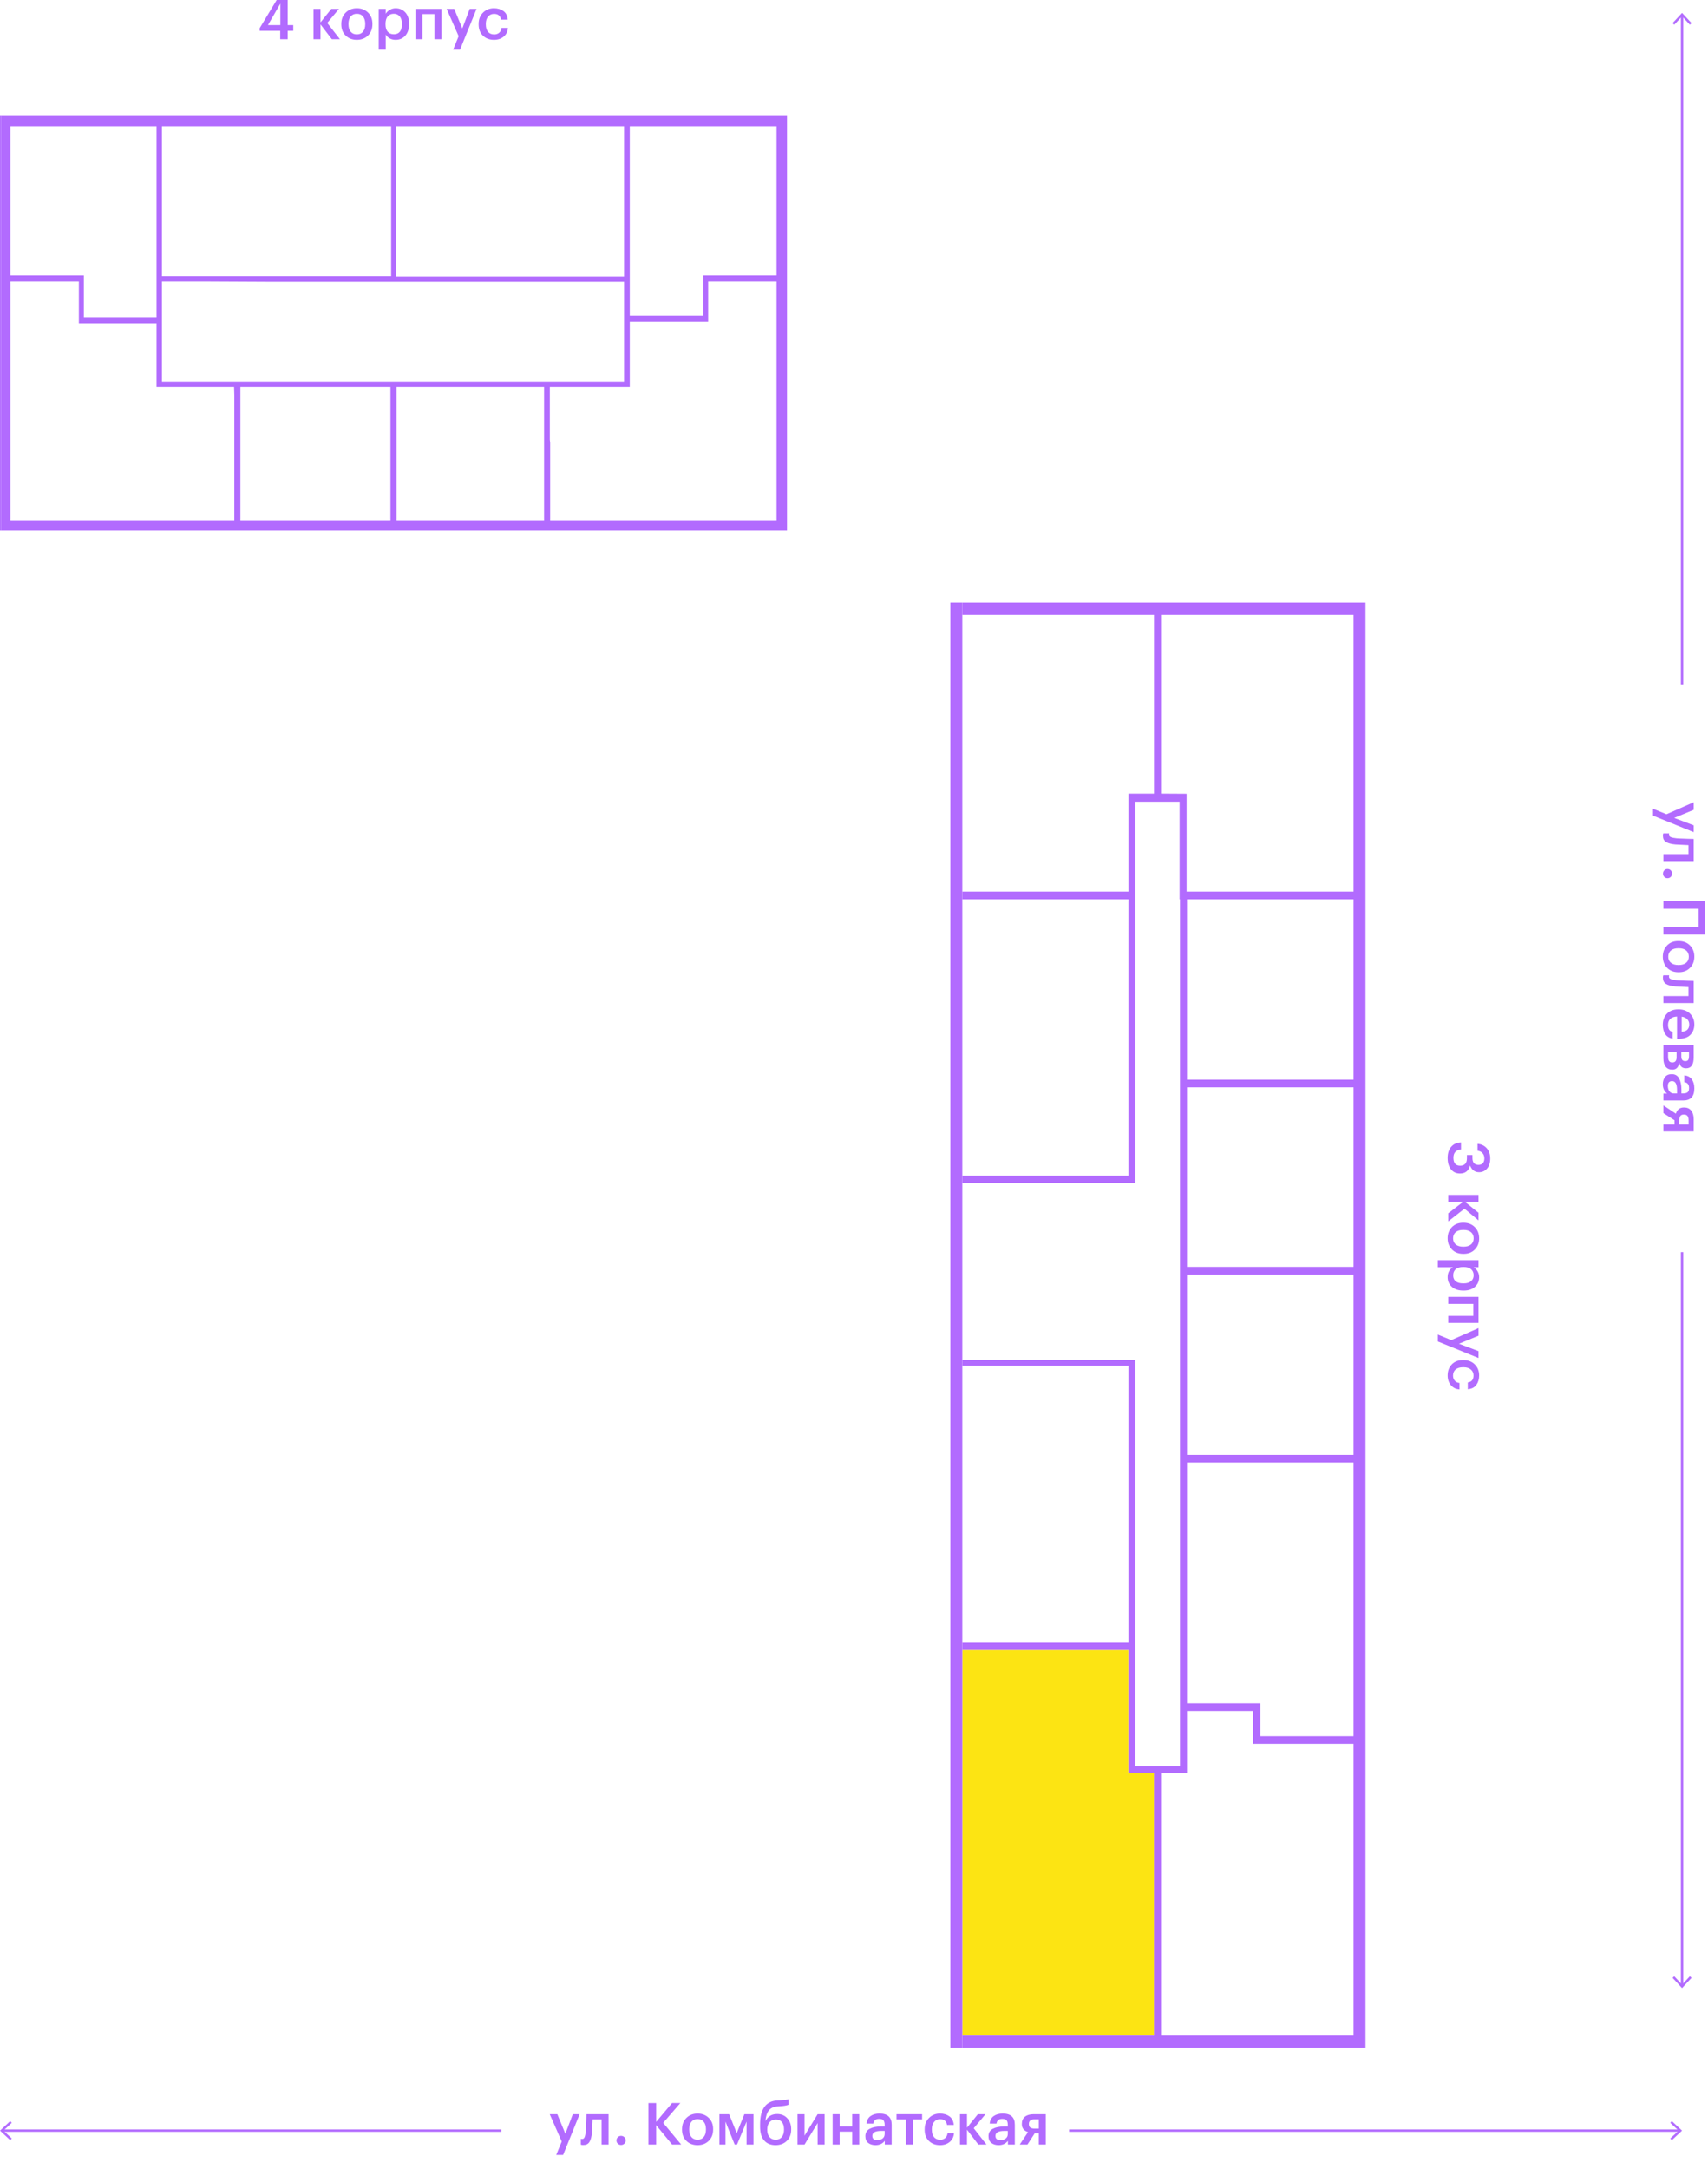 <?xml version="1.0" encoding="UTF-8"?>
<svg id="_Слой_1" data-name="Слой_1" xmlns="http://www.w3.org/2000/svg" version="1.1" viewBox="0 0 669.064 849.34">
  <!-- Generator: Adobe Illustrator 30.0.0, SVG Export Plug-In . SVG Version: 2.1.1 Build 123)  -->
  <defs>
    <style>
      .st0 {
        fill: #b26bfe;
      }

      .st1 {
        fill: #fce413;
      }
    </style>
  </defs>
  <g>
    <polygon class="st0" points=".464 59.221 .464 45.381 0 45.381 0 104.749 0 117.48 0 197.243 0 203.738 0 207.766 .464 207.766 .464 207.286 .464 59.221"/>
    <path class="st0" d="M305.962,45.381H.464v162.384h307.824V45.381h-2.326ZM155.2,92.148v-42.739h89.257v58.848h-89.257v-16.108ZM63.442,81.885v-32.477h89.779v58.718H63.442v-26.241ZM63.442,115.012v-4.807h16.666l25.999.13h138.351v39.102H63.442v-34.425ZM4.091,104.749v-55.34h57.239v74.769h-28.479v-16.368H4.091v-3.06ZM91.794,172.171v31.567H4.091v-93.533h26.804v16.368h30.435v24.942h30.366l.098,3.507v17.148ZM152.957,173.47v30.268h-58.787v-52.223h58.787v21.954ZM213.136,203.738h-57.804v-52.223h57.804v52.223ZM304.198,110.335v93.403h-88.686v-30.268l-.132-1.299v-20.655h31.321v-25.549h30.705v-15.761h26.792v.13ZM304.198,104.879v2.93h-28.749v15.761h-28.748v.275V49.409h57.497v55.47Z"/>
  </g>
  <g>
    <polygon class="st1" points="376.965 797.145 452.056 797.145 452.056 740.06 452.056 738.39 452.056 694.279 442.044 694.279 442.044 685.002 442.044 684.942 442.044 683.272 442.044 681.586 442.044 646.157 376.965 646.157 376.965 647.863 376.965 797.145"/>
    <polygon class="st0" points="376.965 797.145 376.965 647.863 376.965 646.157 376.965 643.317 376.965 549.82 376.965 534.89 376.965 532.552 376.965 521.259 376.965 518.42 376.965 518.253 376.965 501.551 376.965 501.384 376.965 498.544 376.965 463.288 376.965 460.448 376.965 460.129 376.965 361.418 376.965 352.192 376.965 349.185 376.965 346.72 376.965 283.095 376.965 240.828 376.965 235.984 376.468 235.984 372.282 235.984 372.282 342.839 372.282 357.537 372.282 460.129 372.282 501.551 372.282 518.253 372.282 549.82 372.282 565.568 372.282 585.683 372.282 598.836 372.282 638.77 372.282 641.388 372.282 653.134 372.282 801.988 374.213 801.988 376.965 801.988 376.965 800.357 376.965 797.145"/>
    <path class="st0" d="M522.501,235.984h-145.536v4.844h75.091v69.983h-10.012v38.375h-65.079v3.006h65.079v108.256h-65.079v2.839h67.824v-149.306h17.279v38.21h.162v339.462h-17.44v-159.102h-67.824v2.338h65.079v108.427h-65.079v2.84h65.079v48.123h10.012v102.865h-75.091v4.844h157.933V235.984h-12.397ZM530.215,699.473v97.672h-75.414v-102.865h10.174v-24.206h25.838v12.861h39.402v16.539ZM530.215,512.407v167.649-.129h-36.496v-12.861h-28.744v-94.286h65.24v-3.006h-65.24v-70.643h65.24v13.276ZM530.215,436.746v60.796-1.417h-65.24v-70.295h65.24v10.916ZM530.215,361.418v61.404h-65.24v-70.631h65.24v9.226ZM530.215,347.889v1.296h-65.402v-38.317l-10.012-.058v-69.983h75.414v107.062Z"/>
  </g>
  <g>
    <g>
      <path class="st0" d="M567.071,453.493c0-1.892.477-3.368,1.43-4.427.953-1.059,2.225-1.619,3.813-1.68v2.747c-.908.091-1.631.401-2.168.931s-.806,1.317-.806,2.361c0,2.058.877,3.087,2.633,3.087,1.771,0,2.656-.976,2.656-2.928v-1.249h2.157v1.158c0,1.801.794,2.701,2.383,2.701.696,0,1.252-.216,1.668-.647.416-.431.624-1.056.624-1.873,0-.848-.238-1.54-.715-2.077-.477-.538-1.131-.851-1.963-.942v-2.679c1.453.091,2.645.647,3.575,1.668s1.396,2.379,1.396,4.075c0,1.649-.413,2.955-1.237,3.916s-1.865,1.441-3.121,1.441c-1.68,0-2.86-.878-3.541-2.633-.227.984-.674,1.751-1.339,2.304-.666.552-1.529.829-2.588.829-1.498,0-2.683-.549-3.553-1.646s-1.305-2.576-1.305-4.438Z"/>
      <path class="st0" d="M573.109,470.699h-5.811v-2.747h11.872v2.747h-5.267l5.267,4.245v2.997l-5.493-4.608-6.379,4.994v-3.178l5.811-4.449Z"/>
      <path class="st0" d="M568.75,489.313c-1.12-1.15-1.68-2.611-1.68-4.381s.556-3.227,1.668-4.37,2.569-1.714,4.37-1.714h.182c1.816,0,3.292.575,4.427,1.725,1.135,1.15,1.702,2.611,1.702,4.381,0,1.755-.56,3.208-1.68,4.358-1.12,1.15-2.58,1.725-4.381,1.725h-.182c-1.832,0-3.307-.575-4.427-1.725ZM569.204,484.955c0,1.029.352,1.831,1.056,2.406.704.575,1.668.862,2.894.862h.159c1.226,0,2.19-.288,2.894-.862.704-.576,1.056-1.377,1.056-2.406,0-1.029-.348-1.835-1.044-2.417-.696-.583-1.657-.874-2.883-.874h-.182c-1.226,0-2.19.287-2.894.862s-1.056,1.385-1.056,2.429Z"/>
      <path class="st0" d="M579.17,493.512v2.747h-1.907c.605.348,1.116.874,1.532,1.578.416.704.624,1.472.624,2.304,0,1.528-.541,2.788-1.623,3.78-1.082.991-2.554,1.487-4.415,1.487h-.182c-1.876,0-3.367-.488-4.472-1.464-1.105-.976-1.657-2.244-1.657-3.802,0-.908.193-1.699.579-2.372.386-.673.889-1.177,1.509-1.51h-5.925v-2.747h15.936ZM569.25,499.459c0,1.014.333,1.79.999,2.327.666.537,1.634.806,2.905.806h.182c1.271,0,2.244-.291,2.917-.874s1.01-1.343,1.01-2.281c0-.999-.333-1.793-.999-2.383-.666-.59-1.642-.885-2.928-.885h-.182c-1.286,0-2.258.291-2.917.874-.658.583-.987,1.388-.987,2.417Z"/>
      <path class="st0" d="M577.127,515.327v-4.699h-9.829v-2.747h11.872v10.192h-11.872v-2.747h9.829Z"/>
      <path class="st0" d="M568.501,524.815l10.669-4.699v2.974l-7.65,3.155,7.65,2.906v2.678l-15.936-6.469v-2.701l5.267,2.156Z"/>
      <path class="st0" d="M567.071,538.639c0-1.74.541-3.174,1.623-4.301,1.082-1.128,2.546-1.691,4.393-1.691h.182c1.831,0,3.314.571,4.449,1.714,1.135,1.143,1.702,2.569,1.702,4.279,0,1.453-.359,2.686-1.078,3.7-.719,1.014-1.843,1.589-3.371,1.725v-2.656c1.499-.227,2.248-1.135,2.248-2.724,0-.953-.348-1.729-1.044-2.327-.696-.598-1.649-.896-2.86-.896h-.182c-1.287,0-2.267.291-2.94.874-.673.582-1.01,1.388-1.01,2.417,0,.756.219,1.399.658,1.929.438.53,1.067.84,1.884.931v2.52c-1.377-.091-2.497-.636-3.359-1.634-.863-.999-1.294-2.286-1.294-3.859Z"/>
    </g>
    <g>
      <path class="st0" d="M652.794,318.88l10.669-4.699v2.974l-7.65,3.155,7.65,2.906v2.678l-15.936-6.469v-2.701l5.267,2.156Z"/>
      <path class="st0" d="M656.358,330.73c-1.695-.151-2.944-.481-3.746-.988-.802-.507-1.203-1.297-1.203-2.372,0-.363.023-.621.068-.771.015-.031.034-.072.057-.125.022-.053.034-.087.034-.102h2.292l-.045.136c-.031.151-.045.287-.045.409,0,.423.253.737.76.942.507.204,1.268.359,2.282.465.287.03.658.053,1.112.068.454.015.972.034,1.555.057.583.022,1.048.042,1.396.057l2.588.068v8.649h-11.872v-2.724h9.829v-3.519c-2.739-.121-4.427-.204-5.062-.25Z"/>
      <path class="st0" d="M651.432,342.125c0-.499.17-.923.511-1.271.34-.348.76-.522,1.26-.522s.923.174,1.271.522.522.772.522,1.271c0,.515-.174.946-.522,1.294s-.771.522-1.271.522-.919-.174-1.26-.522c-.341-.348-.511-.779-.511-1.294Z"/>
      <path class="st0" d="M665.392,362.94v-7.037h-13.802v-3.042h16.23v13.121h-16.23v-3.042h13.802Z"/>
      <path class="st0" d="M653.043,379.013c-1.12-1.15-1.68-2.611-1.68-4.381s.556-3.227,1.668-4.37,2.569-1.714,4.37-1.714h.182c1.816,0,3.292.575,4.427,1.725,1.135,1.15,1.702,2.611,1.702,4.381,0,1.755-.56,3.208-1.68,4.358-1.12,1.15-2.58,1.725-4.381,1.725h-.182c-1.832,0-3.307-.575-4.427-1.725ZM653.497,374.654c0,1.029.352,1.831,1.056,2.406.704.575,1.668.862,2.894.862h.159c1.226,0,2.19-.288,2.894-.862.704-.576,1.056-1.377,1.056-2.406,0-1.029-.348-1.835-1.044-2.417-.696-.583-1.657-.874-2.883-.874h-.182c-1.226,0-2.19.287-2.894.862s-1.056,1.385-1.056,2.429Z"/>
      <path class="st0" d="M656.358,386.322c-1.695-.151-2.944-.481-3.746-.988-.802-.507-1.203-1.297-1.203-2.372,0-.363.023-.621.068-.771.015-.031.034-.072.057-.125.022-.053.034-.087.034-.102h2.292l-.045.136c-.031.151-.045.287-.045.409,0,.423.253.737.76.942.507.204,1.268.359,2.282.465.287.03.658.053,1.112.068.454.015.972.034,1.555.057.583.022,1.048.042,1.396.057l2.588.068v8.649h-11.872v-2.724h9.829v-3.519c-2.739-.121-4.427-.204-5.062-.25Z"/>
      <path class="st0" d="M651.364,401.304c0-1.786.545-3.235,1.634-4.347,1.09-1.112,2.558-1.668,4.404-1.668h.182c1.816,0,3.292.556,4.427,1.668,1.135,1.112,1.702,2.523,1.702,4.233,0,1.604-.499,2.94-1.498,4.007-.999,1.067-2.497,1.6-4.495,1.6h-.794v-8.694c-1.135.045-2.005.344-2.61.896-.605.552-.908,1.343-.908,2.372,0,1.604.605,2.512,1.816,2.724v2.656c-1.256-.197-2.213-.768-2.872-1.714-.658-.946-.987-2.19-.987-3.734ZM658.764,404.073c1.967-.152,2.951-1.112,2.951-2.883,0-.817-.261-1.495-.783-2.031-.522-.538-1.245-.874-2.167-1.01v5.925Z"/>
      <path class="st0" d="M663.463,409.248v4.79c0,2.89-.991,4.335-2.974,4.335h-.045c-1.407,0-2.278-.704-2.61-2.111-.363,1.755-1.256,2.633-2.679,2.633h-.068c-1.135,0-2.001-.382-2.599-1.146-.598-.765-.896-1.858-.896-3.28v-5.221h11.872ZM656.766,411.995h-3.337v1.953c0,1.422.544,2.134,1.634,2.134h.045c1.104,0,1.657-.681,1.657-2.043v-2.043ZM661.624,411.995h-3.019v1.657c0,.666.125,1.15.375,1.453.25.302.647.454,1.192.454h.045c.529,0,.896-.163,1.101-.488.204-.326.306-.829.306-1.51v-1.566Z"/>
      <path class="st0" d="M651.364,424.638c0-1.166.291-2.119.874-2.86.583-.742,1.464-1.112,2.645-1.112,1.301,0,2.255.556,2.86,1.668.605,1.112.908,2.583.908,4.415v1.476h.613c.833,0,1.438-.159,1.816-.477.378-.318.567-.877.567-1.68,0-1.347-.621-2.104-1.861-2.27v-2.656c1.316.121,2.3.643,2.951,1.566.651.923.976,2.096.976,3.519,0,3.163-1.445,4.744-4.335,4.744h-7.786v-2.701h1.453c-1.12-.878-1.68-2.088-1.68-3.632ZM653.339,425.296c0,.878.211,1.585.635,2.123s1.014.806,1.771.806h1.18v-1.408c0-2.285-.644-3.428-1.93-3.428-1.104,0-1.657.636-1.657,1.907Z"/>
      <path class="st0" d="M651.591,435.92v-3.019l4.88,3.246c.5-1.62,1.551-2.429,3.155-2.429h.068c1.21,0,2.141.409,2.792,1.226.65.817.976,1.944.976,3.382v4.767h-11.872v-2.724h4.358v-1.634l-4.358-2.815ZM661.465,438.689c0-1.468-.598-2.202-1.793-2.202h-.068c-.605,0-1.052.174-1.339.522-.288.348-.431.908-.431,1.68v1.68h3.632v-1.68Z"/>
    </g>
    <g>
      <path class="st0" d="M109.77,12.078h-8.036v-1.067l7.173-11.872h3.791v10.692h2.179v2.247h-2.179v3.292h-2.929v-3.292ZM109.815,9.831V1.431l-4.857,8.399h4.857Z"/>
      <path class="st0" d="M125.546,9.558v5.811h-2.747V3.497h2.747v5.267l4.245-5.267h2.997l-4.608,5.493,4.994,6.379h-3.178l-4.449-5.811Z"/>
      <path class="st0" d="M144.16,13.916c-1.15,1.12-2.611,1.68-4.381,1.68s-3.227-.556-4.37-1.668-1.714-2.569-1.714-4.37v-.182c0-1.816.575-3.292,1.725-4.427,1.15-1.135,2.611-1.702,4.381-1.702,1.755,0,3.208.56,4.358,1.68,1.15,1.12,1.725,2.58,1.725,4.381v.182c0,1.832-.575,3.307-1.725,4.427ZM139.802,13.462c1.029,0,1.831-.352,2.406-1.056.575-.704.862-1.668.862-2.894v-.159c0-1.226-.288-2.19-.862-2.894-.576-.704-1.377-1.056-2.406-1.056-1.029,0-1.835.348-2.417,1.044-.583.696-.874,1.657-.874,2.883v.182c0,1.226.287,2.19.862,2.894s1.385,1.056,2.429,1.056Z"/>
      <path class="st0" d="M148.359,3.497h2.747v1.907c.348-.605.874-1.116,1.578-1.532.704-.416,1.472-.624,2.304-.624,1.528,0,2.788.541,3.78,1.623.991,1.082,1.487,2.554,1.487,4.415v.182c0,1.876-.488,3.367-1.464,4.472-.976,1.105-2.244,1.657-3.802,1.657-.908,0-1.699-.193-2.372-.579-.673-.386-1.177-.889-1.51-1.509v5.925h-2.747V3.497ZM154.307,13.417c1.014,0,1.79-.333,2.327-.999.537-.666.806-1.634.806-2.905v-.182c0-1.271-.291-2.244-.874-2.917s-1.343-1.01-2.281-1.01c-.999,0-1.793.333-2.383.999-.59.666-.885,1.642-.885,2.928v.182c0,1.286.291,2.258.874,2.917.583.658,1.388.987,2.417.987Z"/>
      <path class="st0" d="M170.174,5.54h-4.699v9.829h-2.747V3.497h10.192v11.872h-2.747V5.54Z"/>
      <path class="st0" d="M179.662,14.166l-4.699-10.669h2.974l3.155,7.65,2.906-7.65h2.678l-6.469,15.936h-2.701l2.156-5.267Z"/>
      <path class="st0" d="M193.486,15.596c-1.74,0-3.174-.541-4.301-1.623-1.128-1.082-1.691-2.546-1.691-4.393v-.182c0-1.831.571-3.314,1.714-4.449,1.143-1.135,2.569-1.702,4.279-1.702,1.453,0,2.686.359,3.7,1.078,1.014.719,1.589,1.843,1.725,3.371h-2.656c-.227-1.499-1.135-2.248-2.724-2.248-.953,0-1.729.348-2.327,1.044-.598.696-.896,1.649-.896,2.86v.182c0,1.287.291,2.267.874,2.94.582.673,1.388,1.01,2.417,1.01.756,0,1.399-.219,1.929-.658.53-.438.84-1.067.931-1.884h2.52c-.091,1.377-.636,2.497-1.634,3.359-.999.863-2.286,1.294-3.859,1.294Z"/>
    </g>
    <g>
      <rect class="st0" x="658.446" y="6.048" width=".909" height="261.978"/>
      <polygon class="st0" points="662.62 9.061 661.954 9.681 658.901 6.397 655.848 9.681 655.182 9.061 658.901 5.062 662.62 9.061"/>
    </g>
    <g>
      <rect class="st0" x="658.446" y="490.362" width=".909" height="287.225"/>
      <polygon class="st0" points="655.181 774.573 655.847 773.953 658.9 777.238 661.953 773.953 662.619 774.573 658.9 778.573 655.181 774.573"/>
    </g>
    <g>
      <path class="st0" d="M220.036,838.661l-4.699-10.669h2.974l3.155,7.65,2.906-7.65h2.678l-6.469,15.936h-2.701l2.156-5.267Z"/>
      <path class="st0" d="M231.885,835.097c-.151,1.695-.481,2.944-.988,3.746-.507.802-1.297,1.203-2.372,1.203-.363,0-.621-.023-.771-.068-.031-.015-.072-.034-.125-.057-.053-.022-.087-.034-.102-.034v-2.292l.136.045c.151.031.287.045.409.045.423,0,.737-.253.942-.76.204-.507.359-1.268.465-2.282.03-.287.053-.658.068-1.112.015-.454.034-.972.057-1.555.022-.583.042-1.048.057-1.396l.068-2.588h8.649v11.872h-2.724v-9.829h-3.519c-.121,2.739-.204,4.427-.25,5.062Z"/>
      <path class="st0" d="M243.28,840.023c-.499,0-.923-.17-1.271-.511-.348-.34-.522-.76-.522-1.26s.174-.923.522-1.271.772-.522,1.271-.522c.515,0,.946.174,1.294.522s.522.771.522,1.271-.174.919-.522,1.26c-.348.341-.779.511-1.294.511Z"/>
      <path class="st0" d="M254.017,823.634h3.019v7.355l6.22-7.377h3.246l-6.719,7.763,7.06,8.49h-3.564l-6.243-7.582v7.582h-3.019v-16.23Z"/>
      <path class="st0" d="M277.625,838.412c-1.15,1.12-2.611,1.68-4.381,1.68s-3.227-.556-4.37-1.668-1.714-2.569-1.714-4.37v-.182c0-1.816.575-3.292,1.725-4.427,1.15-1.135,2.611-1.702,4.381-1.702,1.755,0,3.208.56,4.358,1.68,1.15,1.12,1.725,2.58,1.725,4.381v.182c0,1.832-.575,3.307-1.725,4.427ZM273.267,837.958c1.029,0,1.831-.352,2.406-1.056.575-.704.862-1.668.862-2.894v-.159c0-1.226-.288-2.19-.862-2.894-.576-.704-1.377-1.056-2.406-1.056-1.029,0-1.835.348-2.417,1.044-.583.696-.874,1.657-.874,2.883v.182c0,1.226.287,2.19.862,2.894s1.385,1.056,2.429,1.056Z"/>
      <path class="st0" d="M284.185,830.898v8.966h-2.361v-11.872h3.791l2.974,7.4,2.997-7.4h3.564v11.872h-2.702v-8.966l-3.745,8.966h-.908l-3.609-8.966Z"/>
      <path class="st0" d="M303.821,840.091c-1.892,0-3.379-.602-4.46-1.805-1.083-1.203-1.623-3.015-1.623-5.437v-.84c0-6.053,2.292-9.194,6.878-9.42l.727-.023c1.8-.091,2.974-.234,3.518-.431v2.156c-.711.303-1.899.5-3.563.59l-.59.045c-1.589.091-2.758.605-3.507,1.543-.749.938-1.199,2.293-1.351,4.063h.114c.893-1.74,2.383-2.61,4.472-2.61,1.634,0,2.958.556,3.973,1.668,1.014,1.112,1.521,2.531,1.521,4.256v.136c0,1.861-.575,3.345-1.725,4.449-1.15,1.105-2.61,1.657-4.381,1.657ZM301.426,836.925c.583.688,1.388,1.033,2.417,1.033,1.029,0,1.831-.344,2.406-1.033s.863-1.661.863-2.917v-.091c0-1.226-.269-2.171-.806-2.837s-1.32-.999-2.349-.999c-1.06,0-1.892.344-2.497,1.033-.605.689-.908,1.646-.908,2.872v.114c0,1.195.291,2.138.874,2.826Z"/>
      <path class="st0" d="M312.401,839.864v-11.872h2.747v8.399l5.13-8.399h2.724v11.872h-2.724v-8.399l-5.13,8.399h-2.747Z"/>
      <path class="st0" d="M333.829,834.825h-4.926v5.04h-2.747v-11.872h2.747v4.79h4.926v-4.79h2.747v11.872h-2.747v-5.04Z"/>
      <path class="st0" d="M342.954,840.091c-1.166,0-2.119-.291-2.86-.874-.742-.583-1.112-1.464-1.112-2.645,0-1.301.556-2.255,1.668-2.86,1.112-.605,2.583-.908,4.415-.908h1.476v-.613c0-.833-.159-1.438-.477-1.816-.318-.378-.877-.567-1.68-.567-1.347,0-2.104.621-2.27,1.861h-2.656c.121-1.316.643-2.3,1.566-2.951.923-.651,2.096-.976,3.519-.976,3.163,0,4.744,1.445,4.744,4.335v7.786h-2.701v-1.453c-.878,1.12-2.088,1.68-3.632,1.68ZM343.613,838.116c.878,0,1.585-.211,2.123-.635s.806-1.014.806-1.771v-1.18h-1.408c-2.285,0-3.428.644-3.428,1.93,0,1.104.636,1.657,1.907,1.657Z"/>
      <path class="st0" d="M361.205,830.035h-3.632v9.829h-2.747v-9.829h-3.632v-2.043h10.011v2.043Z"/>
      <path class="st0" d="M368.197,840.091c-1.74,0-3.174-.541-4.301-1.623-1.128-1.082-1.691-2.546-1.691-4.393v-.182c0-1.831.571-3.314,1.714-4.449,1.143-1.135,2.569-1.702,4.279-1.702,1.453,0,2.686.359,3.7,1.078,1.014.719,1.589,1.843,1.725,3.371h-2.656c-.227-1.499-1.135-2.248-2.724-2.248-.953,0-1.729.348-2.327,1.044-.598.696-.896,1.649-.896,2.86v.182c0,1.287.291,2.267.874,2.94.582.673,1.388,1.01,2.417,1.01.756,0,1.399-.219,1.929-.658.53-.438.84-1.067.931-1.884h2.52c-.091,1.377-.636,2.497-1.634,3.359-.999.863-2.286,1.294-3.859,1.294Z"/>
      <path class="st0" d="M378.797,834.053v5.811h-2.747v-11.872h2.747v5.267l4.245-5.267h2.997l-4.608,5.493,4.994,6.379h-3.178l-4.449-5.811Z"/>
      <path class="st0" d="M391.191,840.091c-1.166,0-2.119-.291-2.86-.874-.742-.583-1.112-1.464-1.112-2.645,0-1.301.556-2.255,1.668-2.86,1.112-.605,2.583-.908,4.415-.908h1.476v-.613c0-.833-.159-1.438-.477-1.816-.318-.378-.877-.567-1.68-.567-1.347,0-2.104.621-2.27,1.861h-2.656c.121-1.316.643-2.3,1.566-2.951.923-.651,2.096-.976,3.519-.976,3.163,0,4.744,1.445,4.744,4.335v7.786h-2.701v-1.453c-.878,1.12-2.088,1.68-3.632,1.68ZM391.85,838.116c.878,0,1.585-.211,2.123-.635s.806-1.014.806-1.771v-1.18h-1.408c-2.285,0-3.428.644-3.428,1.93,0,1.104.636,1.657,1.907,1.657Z"/>
      <path class="st0" d="M402.474,839.864h-3.019l3.246-4.88c-1.62-.5-2.429-1.551-2.429-3.155v-.068c0-1.21.409-2.141,1.226-2.792.817-.65,1.944-.976,3.382-.976h4.767v11.872h-2.724v-4.358h-1.634l-2.815,4.358ZM405.243,829.99c-1.468,0-2.202.598-2.202,1.793v.068c0,.605.174,1.052.522,1.339.348.288.908.431,1.68.431h1.68v-3.632h-1.68Z"/>
    </g>
    <g>
      <rect class="st0" x=".986" y="833.965" width="195.45" height=".909"/>
      <polygon class="st0" points="3.999 830.701 4.62 831.367 1.335 834.419 4.62 837.472 3.999 838.138 0 834.419 3.999 830.701"/>
    </g>
    <g>
      <rect class="st0" x="418.772" y="833.965" width="239.142" height=".909"/>
      <polygon class="st0" points="654.901 838.139 654.281 837.473 657.565 834.421 654.281 831.368 654.901 830.702 658.9 834.421 654.901 838.139"/>
    </g>
  </g>
</svg>